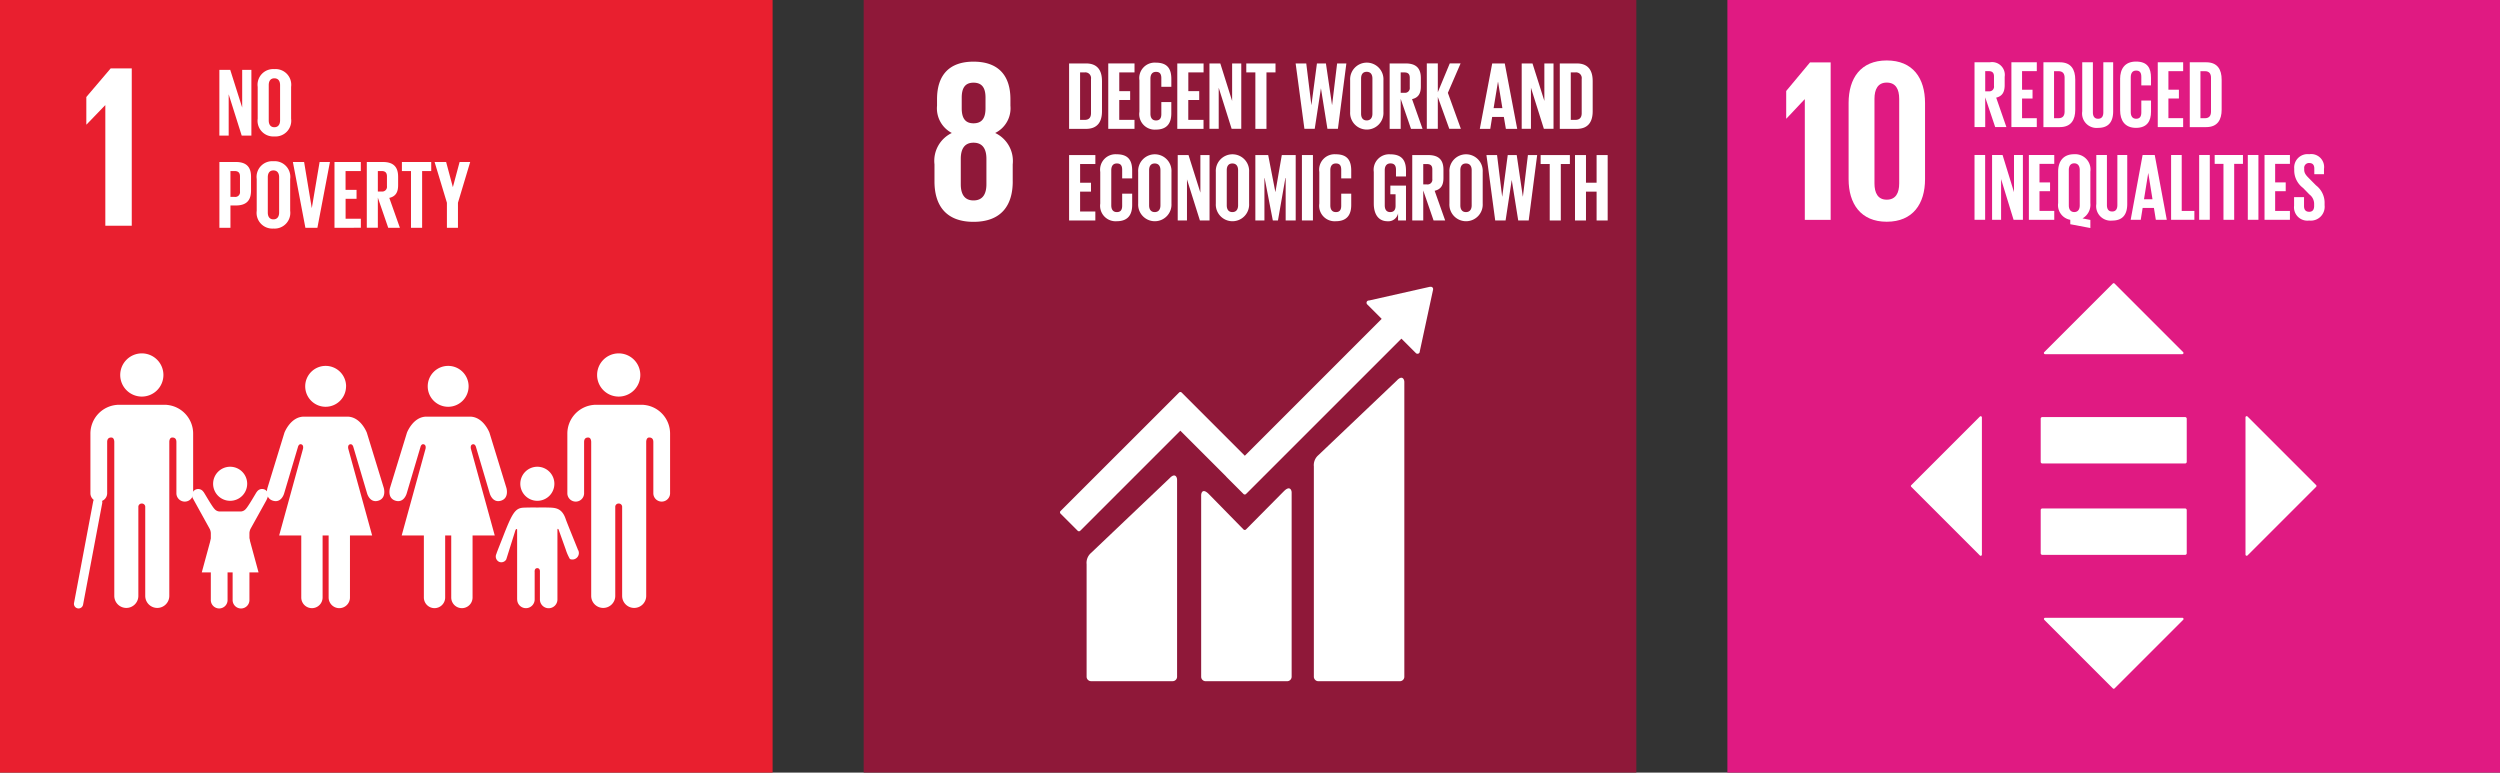 <svg xmlns="http://www.w3.org/2000/svg" xmlns:xlink="http://www.w3.org/1999/xlink" width="262.285" height="81.057" viewBox="0 0 262.285 81.057">
  <rect x="0" y="0" width="262.285" height="81.057" fill="#333333" stroke="none"/>
  <defs>
    <clipPath id="clip-path">
      <rect id="Rectangle_848" data-name="Rectangle 848" width="262.285" height="81.057" fill="none"/>
    </clipPath>
  </defs>
  <g id="Group_988" data-name="Group 988" transform="translate(-128 -3016.168)">
    <g id="Group_744" data-name="Group 744" transform="translate(128 3016.168)">
      <rect id="Rectangle_841" data-name="Rectangle 841" width="81.06" height="81.053" transform="translate(90.613 0)" fill="#8f1839"/>
      <g id="Group_743" data-name="Group 743" transform="translate(0 0)">
        <g id="Group_742" data-name="Group 742" clip-path="url(#clip-path)">
          <path id="Path_5763" data-name="Path 5763" d="M52.054,12.7l-8.276,7.872a1.377,1.377,0,0,0-.474,1.184V43.817a.475.475,0,0,0,.474.471h8.55a.469.469,0,0,0,.468-.471V12.893c0-.258-.2-.735-.742-.2" transform="translate(94.538 27.181)" fill="#fff"/>
          <path id="Path_5764" data-name="Path 5764" d="M44.564,15.919l-8.276,7.872a1.37,1.37,0,0,0-.474,1.181V36.784a.472.472,0,0,0,.474.468h8.55a.467.467,0,0,0,.468-.468V16.116c0-.261-.2-.738-.742-.2" transform="translate(78.186 34.213)" fill="#fff"/>
          <path id="Path_5765" data-name="Path 5765" d="M74.081,9.7a.235.235,0,0,0-.223-.245l-.048,0-.067,0-6.338,1.429-.115.013a.273.273,0,0,0-.124.064.244.244,0,0,0,0,.341l.073.073,1.445,1.445L54.326,27.181,47.7,20.551a.188.188,0,0,0-.271,0l-1.8,1.8v0L34.992,32.981a.194.194,0,0,0,0,.271l1.8,1.8a.19.19,0,0,0,.267,0l10.5-10.5,4.813,4.813.013.025,1.8,1.8a.188.188,0,0,0,.271,0l16.3-16.295,1.518,1.518a.24.24,0,0,0,.337,0,.227.227,0,0,0,.07-.156v-.022l1.394-6.468Z" transform="translate(76.273 20.633)" fill="#fff"/>
          <path id="Path_5766" data-name="Path 5766" d="M48.288,16.377l-4,4.036a.188.188,0,0,1-.258-.01L40.4,16.7c-.662-.662-.809-.124-.809.137V35.858a.471.471,0,0,0,.468.471h8.553a.474.474,0,0,0,.471-.471V16.527c0-.261-.2-.738-.793-.15" transform="translate(86.428 35.14)" fill="#fff"/>
          <path id="Path_5767" data-name="Path 5767" d="M39.008,14.6V12.81a3.254,3.254,0,0,0-1.84-3.295,2.89,2.89,0,0,0,1.6-2.859V5.979c0-2.566-1.331-3.947-3.874-3.947-2.518,0-3.826,1.382-3.826,3.947v.678a2.919,2.919,0,0,0,1.55,2.859A3.239,3.239,0,0,0,30.8,12.81V14.6c0,2.492,1.187,4.237,4.094,4.237,2.929,0,4.116-1.744,4.116-4.237M33.658,5.81c0-.993.341-1.572,1.235-1.572.92,0,1.261.579,1.261,1.572V6.925c0,.993-.341,1.576-1.261,1.576-.894,0-1.235-.583-1.235-1.576Zm2.591,9.082c0,.993-.363,1.7-1.356,1.7-.971,0-1.334-.7-1.334-1.7V12.228c0-.993.363-1.693,1.334-1.693.993,0,1.356.7,1.356,1.693Z" transform="translate(67.24 4.436)" fill="#fff"/>
          <path id="Path_5768" data-name="Path 5768" d="M38.687,3.934V7.111c0,1.054-.436,1.843-1.671,1.843H35.236V2.091h1.779c1.235,0,1.671.78,1.671,1.843M36.875,8.012c.474,0,.659-.283.659-.7V3.721a.6.6,0,0,0-.659-.691h-.487V8.012Z" transform="translate(76.927 4.565)" fill="#fff"/>
          <path id="Path_5769" data-name="Path 5769" d="M36.527,2.091V8.953H39.28V8.011h-1.6V5.926h1.143V5H37.682V3.033h1.6V2.091Z" transform="translate(79.745 4.564)" fill="#fff"/>
          <path id="Path_5770" data-name="Path 5770" d="M37.554,7.238V3.918a1.619,1.619,0,0,1,1.722-1.853c1.273,0,1.627.71,1.627,1.722V4.6h-1.05v-.9c0-.427-.143-.668-.557-.668s-.586.293-.586.71V7.422c0,.411.169.707.586.707s.557-.264.557-.668V6.2H40.9V7.381c0,.98-.4,1.709-1.627,1.709a1.623,1.623,0,0,1-1.722-1.853" transform="translate(81.987 4.508)" fill="#fff"/>
          <path id="Path_5771" data-name="Path 5771" d="M38.8,2.091V8.953h2.753V8.011h-1.6V5.926H41.1V5H39.958V3.033h1.6V2.091Z" transform="translate(84.714 4.564)" fill="#fff"/>
          <path id="Path_5772" data-name="Path 5772" d="M40.833,4.641v4.31h-.971V2.091H41L42.24,6.025V2.091H43.2v6.86H42.189Z" transform="translate(87.027 4.565)" fill="#fff"/>
          <path id="Path_5773" data-name="Path 5773" d="M41.076,2.091v.942h.952V8.953h1.165V3.033h.949V2.091Z" transform="translate(89.677 4.564)" fill="#fff"/>
          <path id="Path_5774" data-name="Path 5774" d="M45.354,4.711l-.649,4.24H43.623l-.92-6.86h1.114l.535,4.351h.01l.576-4.351h.942l.64,4.351h.01l.525-4.351h.971l-.888,6.86h-1.1l-.678-4.24Z" transform="translate(93.228 4.565)" fill="#fff"/>
          <path id="Path_5775" data-name="Path 5775" d="M44.5,7.234V3.914a1.749,1.749,0,1,1,3.492,0v3.32a1.749,1.749,0,1,1-3.492,0m2.336.185V3.733c0-.414-.181-.707-.6-.707s-.589.293-.589.707V7.419c0,.414.181.707.589.707s.6-.293.6-.707" transform="translate(97.15 4.508)" fill="#fff"/>
          <path id="Path_5776" data-name="Path 5776" d="M46.958,5.806V8.954H45.8V2.091h1.681c1.165,0,1.592.579,1.592,1.537V4.51c0,.738-.264,1.175-.923,1.324l1.1,3.12H48.04Zm0-2.773V5.169h.385a.5.5,0,0,0,.567-.567V3.59c0-.376-.172-.557-.567-.557Z" transform="translate(99.994 4.565)" fill="#fff"/>
          <path id="Path_5777" data-name="Path 5777" d="M48.181,5.614V8.953H47.026V2.09h1.156V5.108L49.435,2.09h1.136L49.235,5.178,50.6,8.953H49.385Z" transform="translate(102.666 4.563)" fill="#fff"/>
          <path id="Path_5778" data-name="Path 5778" d="M48.773,8.954l1.3-6.863h1.318l1.305,6.863H51.507L51.294,7.7H50.069l-.2,1.257Zm1.448-2.177h.92l-.452-2.753h-.013Z" transform="translate(106.48 4.565)" fill="#fff"/>
          <path id="Path_5779" data-name="Path 5779" d="M51.124,4.641v4.31h-.971V2.091h1.133l1.245,3.934V2.091h.961v6.86H52.48Z" transform="translate(109.494 4.565)" fill="#fff"/>
          <path id="Path_5780" data-name="Path 5780" d="M54.86,3.934V7.111c0,1.054-.433,1.843-1.671,1.843H51.409V2.091h1.779c1.238,0,1.671.78,1.671,1.843M53.048,8.012c.474,0,.659-.283.659-.7V3.721a.6.6,0,0,0-.659-.691h-.487V8.012Z" transform="translate(112.235 4.565)" fill="#fff"/>
          <path id="Path_5781" data-name="Path 5781" d="M35.236,5.111v6.863H37.99v-.942h-1.6V8.947h1.143V8.014H36.392V6.05h1.6V5.111Z" transform="translate(76.927 11.158)" fill="#fff"/>
          <path id="Path_5782" data-name="Path 5782" d="M36.263,10.258V6.938a1.619,1.619,0,0,1,1.722-1.853c1.273,0,1.627.707,1.627,1.722v.809h-1.05v-.9c0-.427-.143-.668-.557-.668s-.586.293-.586.71v3.686c0,.411.169.707.586.707s.557-.264.557-.668V9.217h1.05V10.4c0,.98-.4,1.709-1.627,1.709a1.623,1.623,0,0,1-1.722-1.853" transform="translate(79.169 11.101)" fill="#fff"/>
          <path id="Path_5783" data-name="Path 5783" d="M37.513,10.255V6.935a1.749,1.749,0,1,1,3.492,0v3.32a1.749,1.749,0,1,1-3.492,0m2.336.185V6.754c0-.414-.181-.707-.6-.707s-.589.293-.589.707V10.44c0,.414.181.707.589.707s.6-.293.6-.707" transform="translate(81.898 11.104)" fill="#fff"/>
          <path id="Path_5784" data-name="Path 5784" d="M39.787,7.661v4.31h-.971V5.111h1.133l1.245,3.938V5.111h.961v6.86H41.143Z" transform="translate(84.743 11.158)" fill="#fff"/>
          <path id="Path_5785" data-name="Path 5785" d="M40.072,10.255V6.935a1.749,1.749,0,1,1,3.492,0v3.32a1.749,1.749,0,1,1-3.492,0m2.336.185V6.754c0-.414-.181-.707-.6-.707s-.589.293-.589.707V10.44c0,.414.181.707.589.707s.6-.293.6-.707" transform="translate(87.485 11.104)" fill="#fff"/>
          <path id="Path_5786" data-name="Path 5786" d="M44.555,7.52h-.029l-.78,4.453h-.538L42.346,7.52h-.019v4.453h-.952V5.11h1.346l.751,3.868h.01L44.15,5.11h1.458v6.863H44.555Z" transform="translate(90.329 11.157)" fill="#fff"/>
          <rect id="Rectangle_842" data-name="Rectangle 842" width="1.155" height="6.863" transform="translate(136.59 16.266)" fill="#fff"/>
          <path id="Path_5787" data-name="Path 5787" d="M43.483,10.258V6.938a1.619,1.619,0,0,1,1.722-1.853c1.273,0,1.627.707,1.627,1.722v.809h-1.05v-.9c0-.427-.14-.668-.557-.668s-.586.293-.586.71v3.686c0,.411.169.707.586.707s.557-.264.557-.668V9.217h1.05V10.4c0,.98-.4,1.709-1.627,1.709a1.623,1.623,0,0,1-1.722-1.853" transform="translate(94.931 11.101)" fill="#fff"/>
          <path id="Path_5788" data-name="Path 5788" d="M47.019,8.365h1.639v3.664h-.831V11.28a1.035,1.035,0,0,1-1.1.828c-.993,0-1.448-.786-1.448-1.849V6.935A1.625,1.625,0,0,1,47.01,5.086c1.276,0,1.649.707,1.649,1.722v.6h-1.05v-.7c0-.427-.162-.668-.579-.668s-.6.293-.6.71V10.44c0,.417.169.707.567.707.372,0,.567-.21.567-.656V9.275h-.548Z" transform="translate(98.85 11.104)" fill="#fff"/>
          <path id="Path_5789" data-name="Path 5789" d="M47.7,8.826v3.148H46.546V5.111h1.681c1.165,0,1.592.579,1.592,1.537V7.53c0,.738-.264,1.175-.923,1.327L50,11.974H48.784Zm0-2.773V8.189h.382a.5.5,0,0,0,.57-.567V6.61c0-.376-.172-.557-.57-.557Z" transform="translate(101.619 11.158)" fill="#fff"/>
          <path id="Path_5790" data-name="Path 5790" d="M47.771,10.255V6.935a1.749,1.749,0,1,1,3.492,0v3.32a1.749,1.749,0,1,1-3.492,0m2.336.185V6.754c0-.414-.181-.707-.6-.707s-.589.293-.589.707V10.44c0,.414.181.707.589.707s.6-.293.6-.707" transform="translate(104.293 11.104)" fill="#fff"/>
          <path id="Path_5791" data-name="Path 5791" d="M51.643,7.733,51,11.973H49.911l-.92-6.863h1.114l.535,4.355h.01l.576-4.355h.942l.64,4.355h.01l.525-4.355h.971l-.888,6.863h-1.1l-.678-4.24Z" transform="translate(106.957 11.157)" fill="#fff"/>
          <path id="Path_5792" data-name="Path 5792" d="M50.777,5.111V6.05h.955v5.924h1.162V6.05h.952V5.111Z" transform="translate(110.856 11.158)" fill="#fff"/>
          <path id="Path_5793" data-name="Path 5793" d="M54.176,8.947H53.062v3.027H51.91V5.111h1.152v2.9h1.114v-2.9h1.162v6.863H54.176Z" transform="translate(113.329 11.158)" fill="#fff"/>
          <rect id="Rectangle_843" data-name="Rectangle 843" width="81.057" height="81.057" transform="translate(181.228)" fill="#e01a82"/>
          <path id="Path_5794" data-name="Path 5794" d="M66.2,5.732l1.047,3.12h1.175L67.351,5.764c.637-.15.891-.583.891-1.315V3.577A1.338,1.338,0,0,0,66.7,2.052H65.078v6.8H66.2Zm0-2.747h.372c.382,0,.548.181.548.554v1a.488.488,0,0,1-.548.56H66.2Z" transform="translate(142.077 4.48)" fill="#fff"/>
          <path id="Path_5795" data-name="Path 5795" d="M66.293,2.052v6.8h2.664V7.919H67.411V5.853h1.1V4.93h-1.1V2.985h1.547V2.052Z" transform="translate(144.731 4.481)" fill="#fff"/>
          <path id="Path_5796" data-name="Path 5796" d="M69.071,2.053H67.349v6.8h1.722c1.194,0,1.617-.78,1.617-1.821V3.877c0-1.054-.423-1.824-1.617-1.824m.5,5.173c0,.411-.175.694-.637.694h-.471V2.986h.471c.462,0,.637.28.637.681Z" transform="translate(147.035 4.482)" fill="#fff"/>
          <path id="Path_5797" data-name="Path 5797" d="M69.745,2.052H68.628V7.2a1.517,1.517,0,0,0,1.665,1.735c1.136,0,1.579-.681,1.579-1.735V2.052H70.84V7.307c0,.4-.156.672-.547.672s-.548-.274-.548-.672Z" transform="translate(149.828 4.48)" fill="#fff"/>
          <path id="Path_5798" data-name="Path 5798" d="M69.877,3.862V7.15c0,1.054.49,1.837,1.665,1.837s1.576-.723,1.576-1.7V6.118H72.1V7.373c0,.4-.14.659-.541.659s-.567-.29-.567-.7V3.683c0-.414.166-.707.567-.707s.541.242.541.662v.894h1.015v-.8c0-1-.344-1.7-1.576-1.7-1.175,0-1.665.774-1.665,1.834" transform="translate(152.554 4.427)" fill="#fff"/>
          <path id="Path_5799" data-name="Path 5799" d="M71.117,2.052v6.8h2.664V7.916H72.235V5.853h1.1V4.93h-1.1V2.985h1.547V2.052Z" transform="translate(155.262 4.481)" fill="#fff"/>
          <path id="Path_5800" data-name="Path 5800" d="M72.172,2.053v6.8H73.9c1.194,0,1.617-.783,1.617-1.824V3.877c0-1.05-.423-1.824-1.617-1.824ZM74.4,3.667V7.226c0,.414-.175.694-.637.694h-.471V2.986h.471c.462,0,.637.28.637.681" transform="translate(157.565 4.482)" fill="#fff"/>
          <rect id="Rectangle_844" data-name="Rectangle 844" width="1.114" height="6.799" transform="translate(207.155 16.26)" fill="#fff"/>
          <path id="Path_5801" data-name="Path 5801" d="M68.888,5.108h-.933v3.9l-1.2-3.9h-1.1v6.8H66.6V7.636l1.311,4.272h.98Z" transform="translate(143.342 11.152)" fill="#fff"/>
          <path id="Path_5802" data-name="Path 5802" d="M66.869,5.109v6.8h2.664v-.936h-1.55V8.906h1.108v-.92H67.983V6.038h1.55V5.109Z" transform="translate(145.988 11.153)" fill="#fff"/>
          <path id="Path_5803" data-name="Path 5803" d="M69.521,5.083c-1.178,0-1.687.774-1.687,1.837v3.288a1.562,1.562,0,0,0,1.273,1.757v.462l2.107.4v-.85l-.824-.162a1.643,1.643,0,0,0,.824-1.6V6.92a1.606,1.606,0,0,0-1.693-1.837M70.1,10.45c0,.4-.175.7-.576.7s-.57-.3-.57-.7V6.738c0-.411.178-.7.57-.7s.576.29.576.7Z" transform="translate(148.094 11.097)" fill="#fff"/>
          <path id="Path_5804" data-name="Path 5804" d="M69.092,5.109v5.144a1.517,1.517,0,0,0,1.665,1.735c1.136,0,1.579-.681,1.579-1.735V5.109H71.3v5.252c0,.4-.153.675-.548.675s-.547-.271-.547-.675V5.109Z" transform="translate(150.841 11.154)" fill="#fff"/>
          <path id="Path_5805" data-name="Path 5805" d="M71.478,5.109l-1.254,6.8h1.057l.2-1.245h1.184l.2,1.245h1.149l-1.264-6.8Zm.146,4.641.439-2.728h.013l.439,2.728Z" transform="translate(153.312 11.154)" fill="#fff"/>
          <path id="Path_5806" data-name="Path 5806" d="M71.557,5.109v6.8H74v-.933H72.671V5.109Z" transform="translate(156.221 11.153)" fill="#fff"/>
          <rect id="Rectangle_845" data-name="Rectangle 845" width="1.114" height="6.799" transform="translate(230.724 16.26)" fill="#fff"/>
          <path id="Path_5807" data-name="Path 5807" d="M72.993,5.109v.929h.923v5.87H75.04V6.038h.92V5.109Z" transform="translate(159.357 11.153)" fill="#fff"/>
          <rect id="Rectangle_846" data-name="Rectangle 846" width="1.114" height="6.799" transform="translate(235.826 16.26)" fill="#fff"/>
          <path id="Path_5808" data-name="Path 5808" d="M74.636,5.109v6.8H77.3v-.933H75.75V8.909h1.108V7.986H75.75V6.041H77.3V5.109Z" transform="translate(162.945 11.153)" fill="#fff"/>
          <path id="Path_5809" data-name="Path 5809" d="M75.61,9.587v.91a1.4,1.4,0,0,0,1.579,1.544,1.453,1.453,0,0,0,1.623-1.595v-.331a2.3,2.3,0,0,0-.9-1.763L77.2,7.633c-.321-.325-.528-.544-.528-.923V6.57a.5.5,0,0,1,.528-.563c.353,0,.532.191.532.583v.592h1.015V6.627a1.357,1.357,0,0,0-1.553-1.544,1.4,1.4,0,0,0-1.569,1.5v.229a2.308,2.308,0,0,0,.933,1.814l.656.675a1.237,1.237,0,0,1,.5.961v.261c0,.363-.159.6-.512.6-.379,0-.548-.22-.548-.6V9.587Z" transform="translate(165.071 11.097)" fill="#fff"/>
          <path id="Path_5810" data-name="Path 5810" d="M60.823,5.93V18.58h2.712V2.056H61.37l-2.5,3v2.9h.022L60.8,5.93Z" transform="translate(128.527 4.489)" fill="#fff"/>
          <path id="Path_5811" data-name="Path 5811" d="M68.949,14.45v-8c0-2.585-1.261-4.46-4.02-4.46-2.738,0-4,1.875-4,4.46v8c0,2.559,1.264,4.46,4,4.46,2.76,0,4.02-1.9,4.02-4.46m-5.306.439V6.018c0-1,.357-1.706,1.286-1.706.952,0,1.308.7,1.308,1.706v8.872c0,1-.357,1.706-1.308,1.706-.929,0-1.286-.707-1.286-1.706" transform="translate(133.015 4.353)" fill="#fff"/>
          <path id="Path_5812" data-name="Path 5812" d="M82.414,16.758H67.421a.17.17,0,0,0-.162.181v4.507a.17.17,0,0,0,.162.181H82.414a.172.172,0,0,0,.166-.181V16.939a.172.172,0,0,0-.166-.181" transform="translate(146.839 36.586)" fill="#fff"/>
          <path id="Path_5813" data-name="Path 5813" d="M82.414,13.746H67.421a.17.17,0,0,0-.162.181v4.507a.17.17,0,0,0,.162.181H82.414a.172.172,0,0,0,.166-.181V13.927a.172.172,0,0,0-.166-.181" transform="translate(146.839 30.01)" fill="#fff"/>
          <path id="Path_5814" data-name="Path 5814" d="M81.972,16.567l-7.2-7.2a.125.125,0,0,0-.175,0l-7.2,7.2a.125.125,0,0,0,.089.213H81.883a.125.125,0,0,0,.089-.213" transform="translate(147.071 20.377)" fill="#fff"/>
          <path id="Path_5815" data-name="Path 5815" d="M74.222,28.324l7.2-7.2a.125.125,0,0,0,0-.175l-7.2-7.2a.125.125,0,0,0-.213.089V28.235a.125.125,0,0,0,.213.089" transform="translate(161.575 29.948)" fill="#fff"/>
          <path id="Path_5816" data-name="Path 5816" d="M67.4,20.574l7.2,7.2a.125.125,0,0,0,.175,0l7.2-7.2a.125.125,0,0,0-.089-.213H67.491a.126.126,0,0,0-.089.213" transform="translate(147.072 44.452)" fill="#fff"/>
          <path id="Path_5817" data-name="Path 5817" d="M70.215,13.753l-7.2,7.2a.125.125,0,0,0,0,.175l7.2,7.2a.125.125,0,0,0,.213-.089V13.843a.126.126,0,0,0-.213-.089" transform="translate(137.501 29.948)" fill="#fff"/>
          <rect id="Rectangle_847" data-name="Rectangle 847" width="81.057" height="81.057" fill="#e91f2f"/>
          <path id="Path_5818" data-name="Path 5818" d="M19.68,13.913a2.266,2.266,0,1,1,2.266,2.266,2.263,2.263,0,0,1-2.266-2.266" transform="translate(42.965 25.428)" fill="#fff"/>
          <path id="Path_5819" data-name="Path 5819" d="M26.736,13.354a3.022,3.022,0,0,1,2.744,3.011v6.284a.879.879,0,0,1-1.757,0v-5.4c0-.2-.06-.474-.43-.474-.255,0-.309.271-.318.442V33.392a1.262,1.262,0,0,1-2.524,0v-9.32a.345.345,0,0,0-.36-.369h0a.344.344,0,0,0-.363.369v9.32a1.262,1.262,0,0,1-2.524,0V17.218c-.01-.172-.064-.442-.318-.442-.372,0-.427.274-.427.474v5.4a.879.879,0,0,1-1.757,0V16.365a3.023,3.023,0,0,1,2.747-3.011,1.3,1.3,0,0,1,.166-.013h4.953a1.4,1.4,0,0,1,.172.013" transform="translate(40.821 29.126)" fill="#fff"/>
          <path id="Path_5820" data-name="Path 5820" d="M18.388,14.207a2.145,2.145,0,1,0-2.145,2.145,2.147,2.147,0,0,0,2.145-2.145" transform="translate(30.776 26.325)" fill="#fff"/>
          <path id="Path_5821" data-name="Path 5821" d="M14.673,15.413,12.89,21.222s-.318,1.063.583,1.331,1.175-.774,1.175-.774l1.439-4.848s.076-.376.357-.293.175.477.175.477l-2.5,9.085h2.327v6.506a1.117,1.117,0,1,0,2.235,0V26.2h.637v6.506a1.119,1.119,0,0,0,2.238,0V26.2h2.327l-2.5-9.085s-.105-.4.175-.477.36.293.36.293l1.436,4.848s.274,1.038,1.171.774.586-1.331.586-1.331l-1.783-5.809s-.64-1.681-2.05-1.681H16.723c-1.41,0-2.05,1.681-2.05,1.681" transform="translate(28.023 29.979)" fill="#fff"/>
          <path id="Path_5822" data-name="Path 5822" d="M14.35,14.207A2.145,2.145,0,1,0,12.2,16.352a2.147,2.147,0,0,0,2.145-2.145" transform="translate(21.961 26.325)" fill="#fff"/>
          <path id="Path_5823" data-name="Path 5823" d="M10.635,15.413,8.852,21.222s-.318,1.063.583,1.331,1.171-.774,1.171-.774l1.442-4.848s.076-.376.357-.293.175.477.175.477l-2.5,9.085H12.4v6.506a1.119,1.119,0,0,0,2.238,0V26.2h.633v6.506a1.119,1.119,0,0,0,2.238,0V26.2h2.327l-2.5-9.085s-.108-.4.172-.477.36.293.36.293l1.436,4.848s.274,1.038,1.171.774.586-1.331.586-1.331l-1.783-5.809s-.637-1.681-2.05-1.681H12.685c-1.41,0-2.05,1.681-2.05,1.681" transform="translate(19.207 29.979)" fill="#fff"/>
          <path id="Path_5824" data-name="Path 5824" d="M18.935,18.958a1.787,1.787,0,1,0-1.786-1.789,1.786,1.786,0,0,0,1.786,1.789" transform="translate(37.439 33.584)" fill="#fff"/>
          <path id="Path_5825" data-name="Path 5825" d="M16.41,21.578a.616.616,0,0,0,.261.844.594.594,0,0,0,.764-.248l.974-3.1s.166-.207.166.006v7.293h.006a.917.917,0,1,0,1.834,0V23.5s-.054-.407.274-.407.277.407.277.407v2.878a.918.918,0,0,0,1.837,0V19.082c0-.213.115-.06.115-.06l.758,2.12a4.91,4.91,0,0,0,.436.99A.676.676,0,0,0,25,21.765a.663.663,0,0,0-.073-.649l.006-.01c-.022-.067-1.14-2.8-1.27-3.186-.4-1.178-1.136-1.168-1.843-1.187s-1.127,0-1.127,0-.452-.019-1.385.01-1.226.506-2.251,3.148c-.146.382-.643,1.611-.649,1.684Z" transform="translate(35.679 36.515)" fill="#fff"/>
          <path id="Path_5826" data-name="Path 5826" d="M8.495,13.913a2.266,2.266,0,1,0-2.27,2.266,2.268,2.268,0,0,0,2.27-2.266" transform="translate(8.65 25.428)" fill="#fff"/>
          <path id="Path_5827" data-name="Path 5827" d="M5.724,13.354A3.022,3.022,0,0,0,2.98,16.365v6.284a.879.879,0,0,0,1.757,0v-5.4c0-.2.06-.474.43-.474.255,0,.309.271.318.442V33.392a1.262,1.262,0,0,0,2.524,0v-9.32a.345.345,0,0,1,.36-.369h0a.346.346,0,0,1,.363.369v9.32a1.262,1.262,0,0,0,2.524,0V17.218c.006-.172.064-.442.318-.442.372,0,.427.274.427.474v5.4a.879.879,0,0,0,1.757,0V16.365a3.023,3.023,0,0,0-2.747-3.011,1.252,1.252,0,0,0-.166-.013H5.9a1.4,1.4,0,0,0-.172.013" transform="translate(6.506 29.126)" fill="#fff"/>
          <path id="Path_5828" data-name="Path 5828" d="M2.92,28.032a.424.424,0,0,1-.089-.01.48.48,0,0,1-.385-.563L4.457,16.793a.483.483,0,0,1,.949.178L3.394,27.641a.486.486,0,0,1-.474.392" transform="translate(5.321 35.803)" fill="#fff"/>
          <path id="Path_5829" data-name="Path 5829" d="M7.53,16.422a.651.651,0,0,0-1.2.344,1.22,1.22,0,0,0,.064.286l1.8,3.26a1.133,1.133,0,0,1,.111.43v7h0a.879.879,0,1,0,1.757,0v-2.76s-.048-.392.267-.392.264.392.264.392v2.76a.882.882,0,1,0,1.763,0v-7a1.158,1.158,0,0,1,.108-.43L14.135,17.3a3.047,3.047,0,0,0,.2-.538.651.651,0,0,0-1.2-.344l-.006,0c-.051.045-.885,1.528-1.159,1.8a.73.73,0,0,1-.554.261H9.249a.722.722,0,0,1-.551-.261c-.28-.277-1.111-1.76-1.162-1.8Z" transform="translate(13.813 35.184)" fill="#fff"/>
          <path id="Path_5830" data-name="Path 5830" d="M8.81,18.958a1.787,1.787,0,1,0-1.786-1.789A1.786,1.786,0,0,0,8.81,18.958" transform="translate(15.335 33.584)" fill="#fff"/>
          <path id="Path_5831" data-name="Path 5831" d="M9.629,17.294l2.018,1.471.961,3.533H6.65l.961-3.533Z" transform="translate(14.518 37.756)" fill="#fff"/>
          <path id="Path_5832" data-name="Path 5832" d="M4.815,6.125H4.84V18.763H7.613V2.255H5.4l-2.553,3V8.143h.022Z" transform="translate(6.21 4.922)" fill="#fff"/>
          <path id="Path_5833" data-name="Path 5833" d="M8.207,4.868V9.2H7.23V2.3H8.37l1.254,3.96V2.3h.965V9.2H9.573Z" transform="translate(15.785 5.027)" fill="#fff"/>
          <path id="Path_5834" data-name="Path 5834" d="M8.493,7.476V4.14a1.641,1.641,0,0,1,1.748-1.862A1.645,1.645,0,0,1,12,4.14V7.476a1.651,1.651,0,0,1-1.763,1.865A1.647,1.647,0,0,1,8.493,7.476m2.349.185V3.956c0-.417-.185-.713-.6-.713s-.589.3-.589.713V7.661c0,.417.185.713.589.713s.6-.3.6-.713" transform="translate(18.542 4.973)" fill="#fff"/>
          <path id="Path_5835" data-name="Path 5835" d="M7.231,5.339H8.95c1.171,0,1.6.583,1.6,1.55V8.341c0,.971-.427,1.56-1.6,1.56H8.39v2.34H7.231Zm1.159.949V9h.427a.5.5,0,0,0,.573-.57V6.848c0-.376-.175-.56-.573-.56Z" transform="translate(15.787 11.656)" fill="#fff"/>
          <path id="Path_5836" data-name="Path 5836" d="M8.461,10.515V7.176a1.643,1.643,0,0,1,1.751-1.862,1.644,1.644,0,0,1,1.76,1.862v3.339a1.649,1.649,0,0,1-1.76,1.862,1.649,1.649,0,0,1-1.751-1.862m2.352.181V6.992c0-.417-.185-.713-.6-.713s-.589.3-.589.713V10.7c0,.417.181.713.589.713s.6-.3.6-.713" transform="translate(18.472 11.601)" fill="#fff"/>
          <path id="Path_5837" data-name="Path 5837" d="M13.54,5.34l-1.315,6.9H10.965L9.653,5.34h1.178l.8,4.816h.01l.815-4.816Z" transform="translate(21.075 11.657)" fill="#fff"/>
          <path id="Path_5838" data-name="Path 5838" d="M11.024,5.339v6.9H13.79v-.949h-1.6V9.2h1.149V8.262H12.186V6.288h1.6V5.339Z" transform="translate(24.068 11.657)" fill="#fff"/>
          <path id="Path_5839" data-name="Path 5839" d="M13.248,9.076V12.24H12.089v-6.9h1.687c1.171,0,1.6.583,1.6,1.55v.885c0,.742-.264,1.181-.926,1.331l1.111,3.135H14.336Zm0-2.788V8.436h.388a.5.5,0,0,0,.567-.57V6.848c0-.379-.172-.56-.567-.56Z" transform="translate(26.393 11.656)" fill="#fff"/>
          <path id="Path_5840" data-name="Path 5840" d="M13.246,5.339v.949H14.2v5.953h1.168V6.288h.955V5.339Z" transform="translate(28.919 11.657)" fill="#fff"/>
          <path id="Path_5841" data-name="Path 5841" d="M16.775,9.615v2.626H15.616V9.615L14.324,5.34h1.21l.7,2.617h.013l.7-2.617h1.111Z" transform="translate(31.271 11.657)" fill="#fff"/>
        </g>
      </g>
    </g>
  </g>
</svg>
